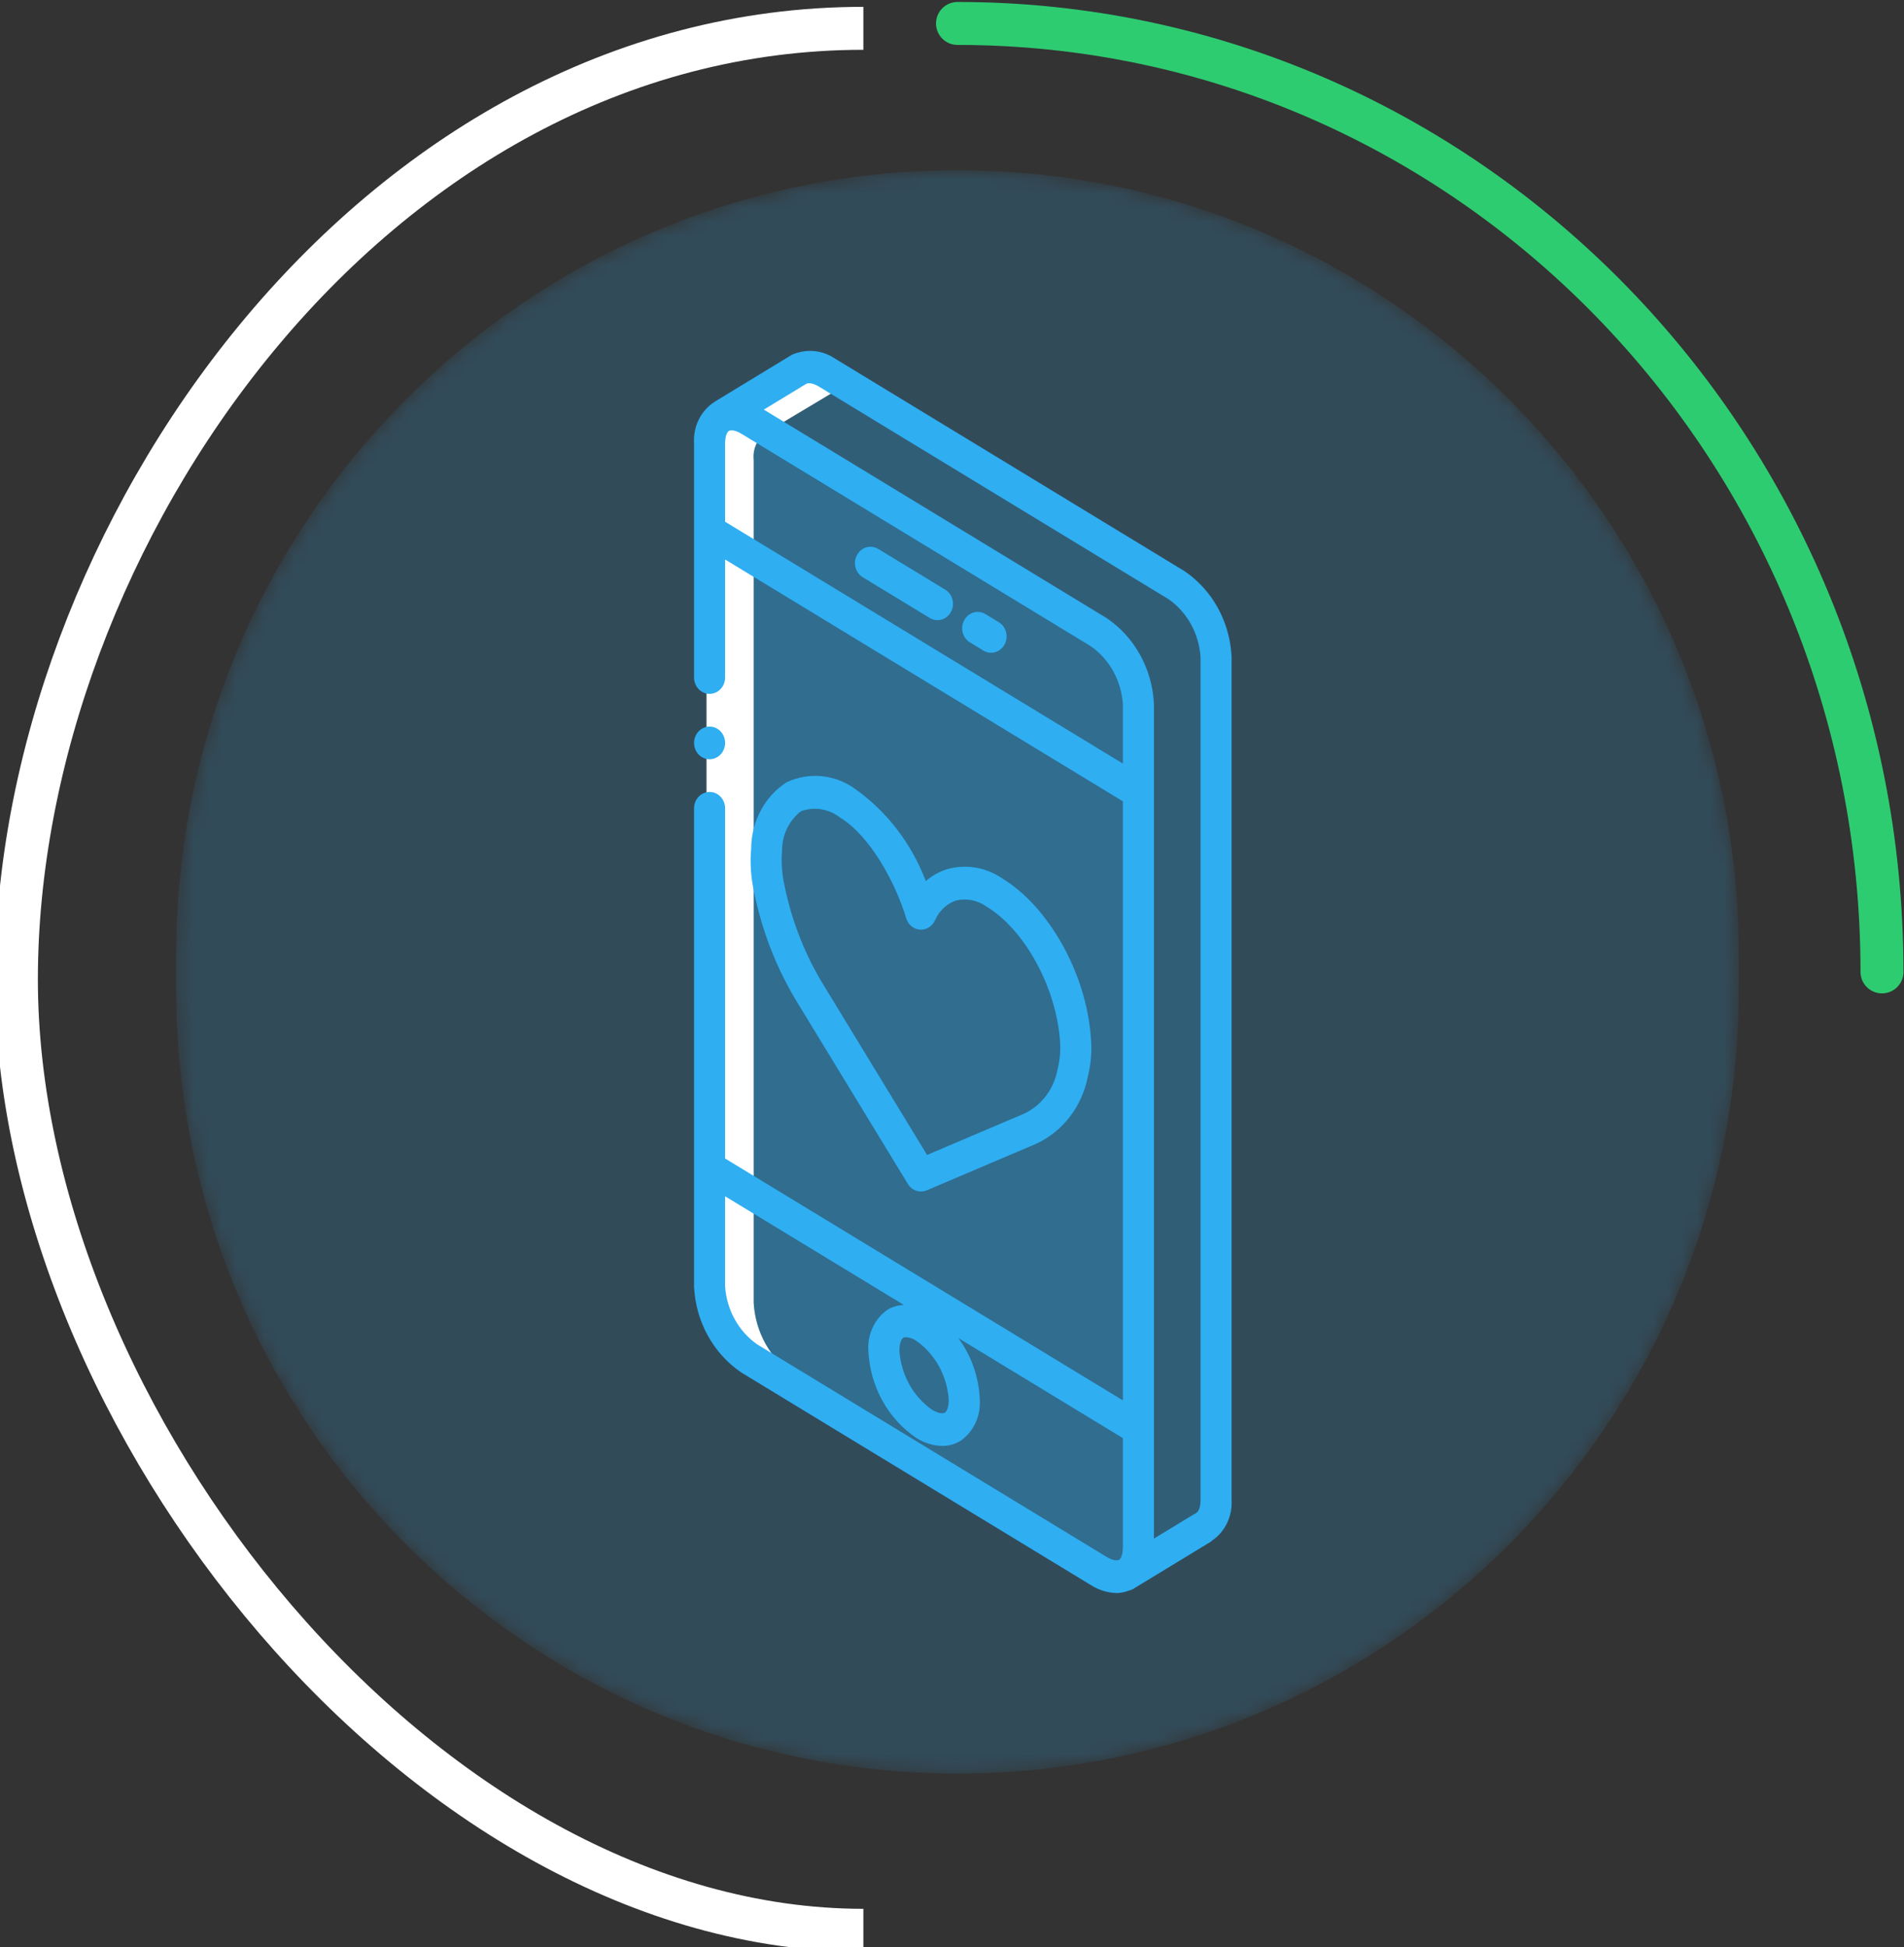 <svg width="133" height="136" viewBox="0 0 133 136" fill="none" xmlns="http://www.w3.org/2000/svg">
<rect x="0" y="0" width="133" height="136" fill="#333333" stroke="none"/>
<g clip-path="url(#clip0)">
<path d="M131.462 67.878C131.462 31.295 102.55 1.638 66.884 1.638" stroke="#2ECC71" stroke-width="3" stroke-linecap="round"/>
<path d="M60.309 1.978C25.966 1.978 1.146 37.741 1.146 68.395C1.146 99.05 29.699 134.813 60.309 134.813" stroke="white" stroke-width="3"/>
<mask id="mask0" mask-type="alpha" maskUnits="userSpaceOnUse" x="12" y="11" width="110" height="113">
<path d="M66.885 11.89C97.03 11.89 121.468 36.453 121.468 66.753V69.002C121.468 99.302 97.03 123.866 66.885 123.866C36.739 123.866 12.301 99.302 12.301 69.002V66.753C12.301 36.453 36.739 11.89 66.885 11.89Z" fill="white"/>
</mask>
<g mask="url(#mask0)">
<path opacity="0.2" d="M66.885 11.89C97.03 11.89 121.468 36.453 121.468 66.753V69.002C121.468 99.302 97.03 123.866 66.885 123.866C36.739 123.866 12.301 99.302 12.301 69.002V66.753C12.301 36.453 36.739 11.89 66.885 11.89Z" fill="#2FAEF2"/>
<path opacity="0.2" d="M82.178 40.866L57.765 26.022C57.221 25.62 56.525 25.522 55.9 25.759L55.889 25.748L50.466 29.037L50.477 29.048C49.839 29.446 49.482 30.202 49.566 30.978V89.853C49.679 91.898 50.71 93.763 52.342 94.877L76.755 109.722C77.299 110.123 77.995 110.221 78.62 109.984L78.881 109.824L83.924 106.753L83.945 106.741L84.032 106.684C84.668 106.289 85.025 105.538 84.943 104.766V45.891C84.835 43.847 83.808 41.981 82.178 40.866Z" fill="#2FAEF2"/>
<path opacity="0.2" d="M79.521 49.179V108.055C79.606 108.828 79.254 109.583 78.62 109.984C77.995 110.221 77.299 110.123 76.755 109.722L52.342 94.877C50.71 93.763 49.679 91.898 49.566 89.853V30.978C49.482 30.202 49.838 29.446 50.477 29.048C51.102 28.81 51.798 28.908 52.342 29.311L76.755 44.155C78.387 45.268 79.415 47.136 79.521 49.179Z" fill="#2FAEF2"/>
<path d="M65.484 42.741C65.389 42.741 65.296 42.715 65.213 42.664L60.533 39.819C60.274 39.662 60.185 39.312 60.334 39.039C60.484 38.766 60.816 38.672 61.075 38.83L65.755 41.675C65.968 41.804 66.072 42.068 66.008 42.318C65.945 42.568 65.73 42.741 65.484 42.741Z" fill="#7FACFA"/>
<path d="M69.229 45.017C69.134 45.017 69.041 44.991 68.958 44.941L68.022 44.372C67.854 44.27 67.751 44.081 67.751 43.877C67.751 43.673 67.854 43.485 68.022 43.383C68.19 43.281 68.396 43.281 68.564 43.383L69.501 43.951C69.713 44.081 69.816 44.344 69.753 44.594C69.689 44.843 69.475 45.017 69.229 45.017Z" fill="#7FACFA"/>
<path d="M78.734 109.996C78.108 110.216 77.421 110.115 76.878 109.722L52.162 94.877C50.514 93.773 49.469 91.905 49.351 89.853V30.978C49.267 30.199 49.629 29.441 50.273 29.048L50.262 29.037L55.752 25.748L55.763 25.759C56.396 25.523 57.099 25.62 57.652 26.022L59.09 26.89C59.079 26.89 59.068 26.901 59.057 26.901L59.046 26.89L53.556 30.178L53.567 30.19C52.923 30.583 52.561 31.34 52.645 32.12V90.995C52.763 93.047 53.809 94.915 55.456 96.019L78.734 109.996Z" fill="white"/>
<path d="M86.03 45.891C85.922 43.439 84.688 41.196 82.722 39.877L58.301 25.028C57.55 24.528 56.635 24.379 55.775 24.618C55.673 24.635 55.575 24.666 55.482 24.712C55.469 24.718 55.455 24.719 55.443 24.725L55.44 24.727C55.409 24.742 55.376 24.742 55.346 24.76L49.926 28.053C49.905 28.066 49.893 28.088 49.873 28.102C49.859 28.11 49.843 28.112 49.83 28.12C48.922 28.745 48.406 29.839 48.481 30.978V47.318C48.481 47.949 48.967 48.46 49.566 48.46C50.165 48.46 50.651 47.949 50.651 47.318V39.075L78.436 55.966V97.802L50.651 80.911V56.453C50.651 55.822 50.165 55.311 49.566 55.311C48.967 55.311 48.481 55.822 48.481 56.453V89.853C48.596 92.306 49.833 94.548 51.801 95.867L76.215 110.712C76.755 111.055 77.371 111.244 78.001 111.259C78.291 111.254 78.578 111.197 78.849 111.09C78.955 111.068 79.058 111.029 79.152 110.975L79.233 110.925C79.242 110.92 79.252 110.919 79.261 110.913C79.269 110.908 79.275 110.9 79.282 110.895L84.412 107.774L84.603 107.657C84.629 107.64 84.642 107.613 84.666 107.595C85.573 106.98 86.094 105.899 86.03 104.766V45.891H86.03ZM81.641 41.857C82.933 42.768 83.753 44.257 83.861 45.891V104.765C83.861 105.278 83.716 105.58 83.572 105.652C83.538 105.675 83.505 105.701 83.474 105.729C83.445 105.744 83.411 105.746 83.383 105.765L80.605 107.456V49.179C80.495 46.729 79.261 44.487 77.298 43.166L53.354 28.608L56.323 26.804C56.335 26.798 56.348 26.8 56.36 26.794C56.485 26.731 56.79 26.752 57.224 27.011L81.641 41.857ZM50.65 36.438V30.978C50.65 30.447 50.793 30.172 50.915 30.097C51.041 30.02 51.352 30.029 51.801 30.3L76.215 45.146C77.507 46.058 78.326 47.546 78.436 49.179V53.329L50.65 36.438ZM66.273 97.754C66.273 98.299 66.126 98.582 66 98.659C65.87 98.738 65.554 98.73 65.092 98.449C63.777 97.519 62.941 96.003 62.826 94.339C62.826 93.794 62.973 93.51 63.099 93.435C63.158 93.403 63.224 93.388 63.291 93.391C63.547 93.41 63.793 93.497 64.008 93.644C65.323 94.574 66.159 96.09 66.273 97.754ZM52.883 93.887C51.588 92.977 50.764 91.488 50.65 89.853V83.548L63.14 91.141C62.746 91.151 62.361 91.259 62.015 91.456C61.099 92.087 60.579 93.19 60.657 94.339C60.772 96.82 62.021 99.088 64.008 100.427C64.554 100.776 65.177 100.968 65.816 100.984C66.26 100.988 66.698 100.869 67.085 100.637C68 100.006 68.52 98.903 68.442 97.753C68.382 96.191 67.858 94.688 66.945 93.454L78.436 100.439V108.055C78.436 108.575 78.302 108.847 78.183 108.928L78.162 108.94C78.033 109.006 77.736 108.997 77.298 108.733L52.883 93.887Z" fill="#2FAEF2"/>
<path d="M66.028 41.182L61.347 38.336C61.011 38.132 60.598 38.132 60.262 38.336C59.926 38.54 59.72 38.917 59.72 39.325C59.72 39.733 59.927 40.11 60.263 40.314L64.944 43.16C65.463 43.475 66.126 43.287 66.425 42.741C66.725 42.195 66.547 41.497 66.028 41.182Z" fill="#2FAEF2"/>
<path d="M69.772 43.458L68.836 42.888C68.317 42.573 67.654 42.76 67.355 43.306C67.055 43.852 67.233 44.55 67.752 44.866L68.688 45.436C69.207 45.751 69.87 45.563 70.169 45.017C70.469 44.471 70.291 43.773 69.772 43.458Z" fill="#2FAEF2"/>
<path d="M63.419 82.692C63.619 83.019 63.963 83.217 64.332 83.217C64.472 83.217 64.61 83.189 64.739 83.133L72.359 79.891C74.221 79.045 75.574 77.297 75.985 75.206C76.217 74.296 76.289 73.349 76.197 72.412C75.869 67.979 73.263 63.323 69.999 61.34C68.852 60.559 67.443 60.332 66.126 60.714C65.596 60.883 65.101 61.16 64.671 61.529C63.675 58.921 61.962 56.686 59.752 55.111C58.34 54.081 56.521 53.899 54.951 54.63C53.422 55.614 52.485 57.361 52.472 59.248C52.382 60.257 52.448 61.276 52.668 62.263C53.235 65.089 54.299 67.779 55.804 70.193L63.419 82.692ZM54.614 59.61V59.611C54.621 59.57 54.627 59.529 54.63 59.487C54.6 58.37 55.096 57.31 55.955 56.654C56.872 56.324 57.885 56.486 58.667 57.089C60.781 58.373 62.55 61.64 63.299 64.131C63.432 64.574 63.807 64.888 64.248 64.925C64.688 64.961 65.106 64.712 65.303 64.296C65.582 63.64 66.106 63.135 66.751 62.901C67.496 62.715 68.281 62.866 68.914 63.318C71.562 64.926 73.763 68.911 74.044 72.68C74.098 73.344 74.042 74.013 73.879 74.657C73.635 76.039 72.761 77.206 71.541 77.776L64.759 80.661L57.632 68.963C56.274 66.792 55.313 64.373 54.798 61.831C54.636 61.104 54.574 60.356 54.614 59.61Z" fill="#2FAEF2"/>
<path d="M49.566 53.028C50.166 53.028 50.651 52.516 50.651 51.886C50.651 51.255 50.166 50.744 49.566 50.744C48.968 50.744 48.482 51.255 48.482 51.886C48.482 52.516 48.968 53.028 49.566 53.028Z" fill="#2FAEF2"/>
</g>
</g>
<defs>
<clipPath id="clip0">
<rect width="133" height="136" fill="white"/>
</clipPath>
</defs>
</svg>
